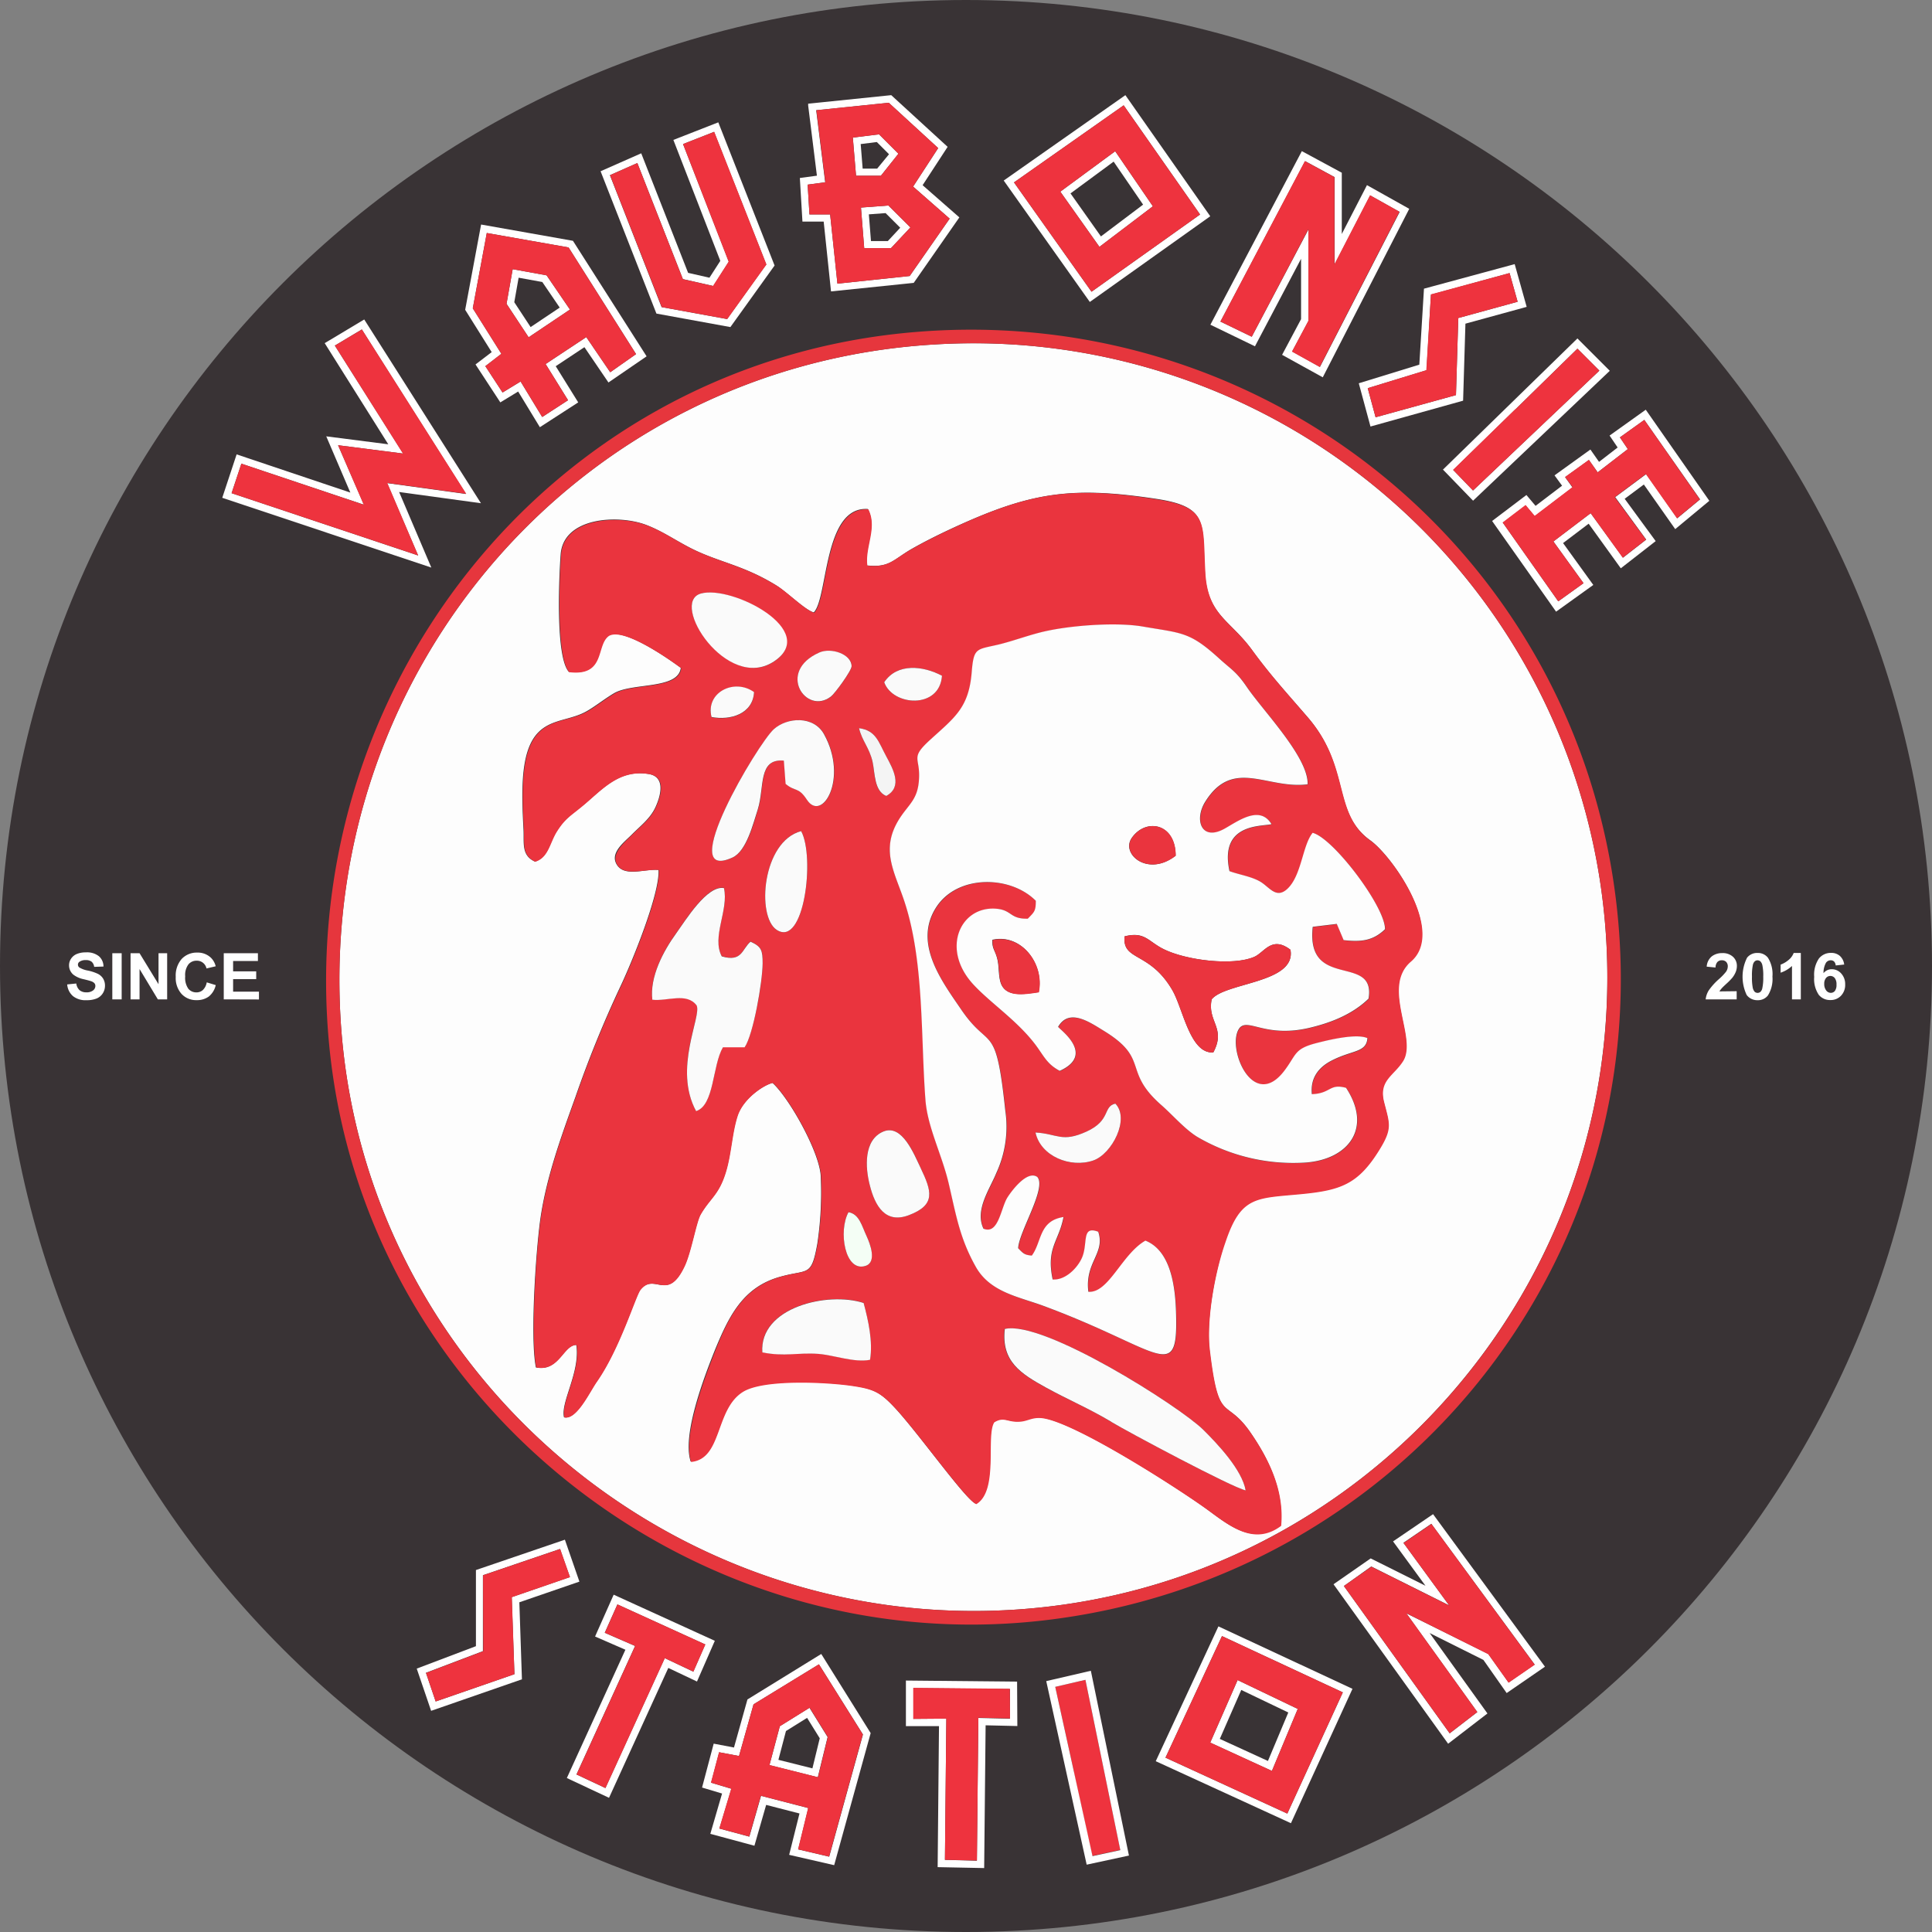 <svg xmlns="http://www.w3.org/2000/svg" viewBox="0 0 373.79 373.79"><rect x="0" y="0" width="373.79" height="373.79" fill="#808080" stroke="none"/><defs><style>.cls-1{fill:#393335;}.cls-1,.cls-10,.cls-2,.cls-3,.cls-4,.cls-5,.cls-6,.cls-7,.cls-9{fill-rule:evenodd;}.cls-2{fill:#fdfdfd;}.cls-3{fill:#ea343e;}.cls-4{fill:#e6363d;}.cls-5{fill:#fafafa;}.cls-6{fill:#f4fef5;}.cls-7{fill:#f4f4f4;}.cls-8,.cls-9{fill:#fff;}.cls-10{fill:#ee333e;}</style></defs><title>Waubonsie</title><g id="Layer_2" data-name="Layer 2"><g id="Waubonsie"><path class="cls-1" d="M186.9,0C290.12,0,373.79,83.68,373.79,186.9S290.12,373.79,186.9,373.79,0,290.12,0,186.9,83.68,0,186.9,0Z"/><path class="cls-2" d="M167.82,109.4c4.14.43,4.91-1,8.22-3,2.48-1.44,5.29-2.84,7.9-4.06C199.1,95.3,207,94,223.56,96.49c10.41,1.55,9,4.67,9.56,14.28.48,8.21,4.8,9.1,9.06,14.92,3.63,5,6.9,8.52,10.83,13.09,8.34,9.72,4.63,18.43,12.07,23.78,4.24,3,14.55,17.62,7.81,23.39-5.77,5,1.33,14.77-1.52,19.27-1.81,2.85-4.72,3.69-3.67,7.9s1.67,5.07-.87,9.19c-4.16,6.77-7.56,7.9-15.29,8.64-8.63.82-11.55.38-14.55,9.34-1.91,5.7-3.65,14.91-3,20.82,1.74,14.7,3.06,9,7.9,16,3.68,5.34,6.52,11.4,5.89,18-5.18,3.87-9.81.17-14-2.92-5.39-4-26.7-17.72-32.64-17.94-1.82-.07-2.54.68-4.25.73-2.1.06-2.78-1-4.61.11-1.68,2.57.91,13.19-3.47,15.82-1.86-.52-11.39-14.05-15.94-18.82-2.66-2.81-4-3.41-7.84-4-4.86-.75-17.38-1.42-21.41,1.13-5.37,3.4-3.89,12.93-10,13.53-1.68-5.2,2.65-16.42,4.69-21.54C141,254.72,143.69,249,151,247c5.37-1.5,5.95.13,7.13-6.38a66.58,66.58,0,0,0,.66-12.94c-.08-4.46-6-15.14-9.34-18.17-1.76.43-5.7,3.07-6.79,6.39s-1.18,7.28-2.26,10.83c-1.35,4.48-3.06,5.07-4.89,8.25-.84,1.46-1.8,7.26-3.1,10-3.34,7.07-5.76,1.09-8.54,4.57-.93,1.15-3.94,11.32-8.44,17.77-1.42,2-3.93,7.46-6.31,6.89-.7-2.94,3.17-8.73,2.38-14-2.56,0-3.34,5.23-7.82,4.35-1.16-5.71,0-22.63.88-28.86,1.2-8.15,4-15.75,6.76-23.44A219.24,219.24,0,0,1,120,190.91c2.2-4.61,7.69-18,7.4-22.6-2.53-.26-6.43,1.41-8-.92s1.4-4.48,2.83-5.92c1.59-1.61,3.5-3.05,4.51-5.15s2.18-6-1.23-6.57c-5.91-1-9.21,3.23-13,6.29-2.19,1.79-3.23,2.29-4.83,4.82-1.39,2.2-1.62,5-4.18,5.84-2.67-1.2-2.09-3.58-2.22-6.22-.15-2.93-.3-5.92-.17-8.84.57-13.72,7.27-11.16,12.32-14,1.67-.93,3.55-2.45,5.37-3.52,3.57-2.09,12.43-.69,12.91-4.91,0,0-10.79-8.16-14-6.23-2.53,1.8-.56,7.84-7.66,7-2.62-2.9-1.9-18.39-1.58-22.73.55-7.2,11.11-7.75,16.52-5.71,3,1.15,5.32,2.76,8.14,4.24,5.63,3,10.42,3.36,17.15,7.53,2,1.27,5.54,4.76,7.16,5.17,2.78-2.8,1.84-20.61,10.47-20,1.83,3.57-.69,7.33-.18,10.89Zm12.86-42.75C112.57,70.77,61.87,129.16,65.89,197.1c4,67.45,63.28,118.65,130.41,114.33C263.7,307.1,315,248.72,310.73,181.27a122.63,122.63,0,0,0-130-114.62Z"/><path class="cls-3" d="M147.48,261.65c-.63-8.72,12.65-11.86,19.6-9.59.91,3.42,1.82,7.5,1.24,11-3.1.58-6.84-.89-10-1.15-4.07-.34-6.52.59-10.85-.29Zm46.91-4.53c7.44-1.81,33.93,15.06,38.41,19.51,2.8,2.78,7.48,7.71,8.19,11.72-2.59-.56-22.61-11.23-26-13.25-4.4-2.67-8.27-4.23-12.64-6.63-4.88-2.69-8.72-5.05-8-11.35Zm-30.23-22.59c2.1.34,2.59,2.69,3.5,4.62.68,1.46,2,5-.19,5.76-4,1.32-5.29-6.76-3.31-10.38Zm6.75-15.61c3.64-1.52,6,4.45,7.22,7.08,2.11,4.43,3,7.1-2.28,9.1-4.59,1.74-6.55-1.84-7.57-5.8-.88-3.4-1.23-8.77,2.63-10.38Zm29.43.19c4.29.24,5.08,2,9.87-.18s3.12-4.84,5.58-5.41c2.86,2.94-.65,9.75-4.27,11-4.41,1.52-10.14-.81-11.18-5.41Zm-74.13-25.69c-.53-4.48,2.12-9.44,4.66-12.95,1.78-2.47,5.94-9.28,9.2-8.69,1,4.27-2.46,9.4-.43,13.21,4,1.2,3.89-1.41,5.57-2.84,2.14,1,2.36,1.7,2.34,4.21,0,3.63-1.81,13.8-3.48,16.22l-4.2,0c-2.08,3.61-1.64,11.22-5.19,12.35-4.47-8.17,1.09-18.35.1-20.44-1.92-2.59-5.72-.76-8.57-1.11ZM155,160.8c2.71,5,.6,22.67-4.76,19.08-3.9-2.61-2.78-17.07,4.76-19.08Zm66.61,79.25c5.51,2.15,5.92,10.53,6,15.36.16,12.13-3.6,5.46-25.63-2.7-4.9-1.82-10.41-2.69-13.18-7.64-3.09-5.53-3.78-10-5.19-16-1.29-5.56-4.11-10.93-4.51-16.2-.91-12.19-.21-26.61-4-38.2-1.91-5.89-5-10.27-.9-16.44,1.69-2.56,3.28-3.49,3.61-6.91.48-4.85-1.92-4.38,2.18-8.13,4.82-4.39,7.5-6.21,8.06-13.12.39-4.79.91-4.29,5.16-5.32,2.65-.64,5.37-1.65,8.07-2.34,5.25-1.35,14.6-2.06,19.87-1.15,7.57,1.31,9,1,14.72,6.13,2.41,2.2,3.36,2.55,5.34,5.47,3.2,4.73,12,13.68,11.83,18.92-7.79,1-14.42-5.24-19.81,3.37-2.17,3.48-.78,7.69,3.68,5.25,2.55-1.4,6.86-4.72,9.14-.91-1.93.49-10.13-.22-8.13,9.09,1.84.69,4.42,1.11,6,2.06s3,3.29,5.09,1.47c2.89-2.52,3.07-8.5,5-10.94,4,1,14,14.35,14,18.65-2.37,2.28-4.69,2.47-8,2.11l-1.33-3.14-4.65.56c-1.36,12.41,12.26,5.08,10.8,13.9-3,2.93-7,4.56-11.12,5.57-8.66,2.15-12.06-1.83-13.8.05-2.79,3.5,2.51,16.47,8.67,8.27,2.37-3.15,1.83-4.19,6.27-5.32,2.39-.61,7.63-1.87,9.76-.93-.21,2.8-2.86,2.31-6.81,4.28-2.67,1.33-4.26,3.46-3.94,6.56,3.74-.13,3.35-2.12,6.62-1.22,5.12,7.79.48,13.88-7.93,14.46a36.76,36.76,0,0,1-20.9-5c-2.43-1.52-4.72-4.21-6.95-6.16-7.55-6.65-2.16-8.86-11.12-14.35-2.68-1.64-6.68-4.45-8.81-.76.22.47,7.29,5.35.31,8.52-2.15-1.16-2.87-2.46-4.18-4.34-3.54-5.08-9.14-8.65-12.61-12.45-6.23-6.84-2.43-15.1,4.46-14.58,3.16.24,2.61,2,6.15,1.93,1.28-1.31,1.58-1.42,1.55-3.46-4.94-5-15.18-5.09-19.27,1.25-4.49,7,1.09,14.3,4.85,19.81,5.57,8.18,6.68,2.05,8.52,19.56a21.26,21.26,0,0,1-1.72,12c-1.33,3.25-4.22,7.22-2.51,10.81,2.91,1.2,3.34-3.93,4.62-6,1-1.58,3.9-5.39,5.8-4,1.88,2.09-3.59,10.65-3.7,13.79,1,1,1.22,1.3,2.64,1.42,2-2.65,1.33-6.72,6.13-7.46-.9,4.74-3.39,5.93-2.1,12.08,2.29.22,4.46-1.9,5.49-3.82,1.54-2.86-.14-6.72,3.33-5.41,1.4,4.21-2.63,5.89-1.91,11.61,3.94.33,6.5-7.26,11-9.87Zm-69.95-92.89c-5-.43-3.67,5.14-5,9.4-.87,2.78-2.18,8.12-4.91,9.35-11.3,5.11,4.85-22,8-24.83,2.59-2.33,7.71-2.66,9.73,1,4.73,8.57-.4,17.14-3.33,12.64-1.66-2.54-2.25-1.48-4.12-3.06l-.34-4.5ZM171.46,154c-2.35-.95-2.17-4.39-2.65-6.61-.6-2.75-2-4-2.62-6.51,3.31.42,3.78,2.71,5.26,5.44,1.32,2.44,3.29,5.89,0,7.68Zm-33.8-15.23c-1.2-4.75,4.4-7.56,8.23-4.82-.22,4.23-4.57,5.52-8.23,4.82ZM171.07,132c2.52-3.79,7.56-3.19,11.18-1.26-.45,6.51-9.52,5.89-11.18,1.26Zm-12.57-5.73c2.29-1,6.22.26,6.27,2.64,0,.88-3.23,5.27-4,5.87-4.78,3.69-10.58-4.81-2.26-8.51Zm-22.92-11.41c6-1.71,23,7.3,14.13,13.15s-20.25-11.39-14.13-13.15Zm-34.22,45.64c.13,2.64-.45,5,2.22,6.22,2.56-.81,2.79-3.64,4.18-5.84,1.6-2.53,2.64-3,4.83-4.82,3.76-3.06,7.06-7.27,13-6.29,3.41.57,2.28,4.38,1.23,6.57s-2.92,3.54-4.51,5.15c-1.43,1.44-4.29,3.73-2.83,5.92s5.46.66,8,.92c.29,4.63-5.2,18-7.4,22.6a219.24,219.24,0,0,0-8.69,21.34c-2.76,7.69-5.56,15.29-6.76,23.44-.91,6.23-2,23.15-.88,28.86,4.48.88,5.26-4.39,7.82-4.35.79,5.25-3.08,11-2.38,14,2.38.57,4.89-4.85,6.31-6.89,4.5-6.45,7.51-16.62,8.44-17.77,2.78-3.48,5.2,2.5,8.54-4.57,1.3-2.76,2.26-8.56,3.1-10,1.83-3.18,3.54-3.77,4.89-8.25,1.08-3.55,1.18-7.5,2.26-10.83s5-6,6.79-6.39c3.31,3,9.26,13.71,9.34,18.17a66.58,66.58,0,0,1-.66,12.94c-1.18,6.51-1.76,4.88-7.13,6.38-7.34,2.06-10.07,7.77-12.67,14.3-2,5.12-6.37,16.34-4.69,21.54,6.08-.6,4.6-10.13,10-13.53,4-2.55,16.55-1.88,21.41-1.13,3.86.59,5.18,1.19,7.84,4,4.55,4.77,14.08,18.3,15.94,18.82,4.38-2.63,1.79-13.25,3.47-15.82,1.83-1.13,2.51-.05,4.61-.11,1.71,0,2.43-.8,4.25-.73,5.94.22,27.25,14,32.64,17.94,4.22,3.09,8.85,6.79,14,2.92.63-6.62-2.21-12.68-5.89-18-4.84-7.05-6.16-1.32-7.9-16-.7-5.91,1-15.12,3-20.82,3-9,5.92-8.52,14.55-9.34,7.73-.74,11.13-1.87,15.29-8.64,2.54-4.12,1.93-5,.87-9.19s1.86-5.05,3.67-7.9c2.85-4.5-4.25-14.32,1.52-19.27,6.74-5.77-3.57-20.35-7.81-23.39-7.44-5.35-3.73-14.06-12.07-23.78-3.93-4.57-7.2-8.12-10.83-13.09-4.26-5.82-8.58-6.71-9.06-14.92-.56-9.61.85-12.73-9.56-14.28C207,94,199.1,95.3,183.94,102.38c-2.61,1.22-5.42,2.62-7.9,4.06-3.31,1.93-4.08,3.39-8.22,3-.51-3.56,2-7.32.18-10.89-8.63-.6-7.69,17.21-10.47,20-1.62-.41-5.11-3.9-7.16-5.17-6.73-4.17-11.52-4.58-17.15-7.53-2.82-1.48-5.09-3.09-8.14-4.24-5.41-2-16-1.49-16.52,5.71-.32,4.34-1,19.83,1.58,22.73,7.1.84,5.13-5.2,7.66-7,3.2-1.93,14,6.23,14,6.23-.48,4.22-9.34,2.82-12.91,4.91-1.82,1.07-3.7,2.59-5.37,3.52-5.05,2.8-11.75.24-12.32,14-.13,2.92,0,5.91.17,8.84Z"/><path class="cls-2" d="M234.43,193.34c-.92,4.32,2.85,5.54.31,10.28-4.53.29-5.84-8.48-7.93-12.06-4.4-7.56-9.72-5.57-9.23-10.4,3.92-1,4.57,1,7.53,2.46,4.34,2.18,13.54,3.31,17.61,1.48,1.92-.87,3.34-4.1,6.95-1.35,1.16,6.48-12.55,6.28-15.24,9.59ZM192,181.82c5.49-1.25,10.1,4.54,8.95,10.13-2.8.41-6.66,1.15-7.45-2.17-.36-1.48-.19-2.92-.6-4.45s-1-1.83-.9-3.51Zm35.45-16.26c-5.37,4.17-10.62-.31-8.51-3.41,2.65-3.9,8.48-3,8.51,3.41Zm-5.88,74.49c-4.53,2.61-7.09,10.2-11,9.87-.72-5.72,3.31-7.4,1.91-11.61-3.47-1.31-1.79,2.55-3.33,5.41-1,1.92-3.2,4-5.49,3.82-1.29-6.15,1.2-7.34,2.1-12.08-4.8.74-4.16,4.81-6.13,7.46-1.42-.12-1.65-.4-2.64-1.42.11-3.14,5.58-11.7,3.7-13.79-1.9-1.34-4.83,2.47-5.8,4-1.28,2.09-1.71,7.22-4.62,6-1.71-3.59,1.18-7.56,2.51-10.81a21.26,21.26,0,0,0,1.72-12c-1.84-17.51-2.95-11.38-8.52-19.56-3.76-5.51-9.34-12.85-4.85-19.81,4.09-6.34,14.33-6.22,19.27-1.25,0,2-.27,2.15-1.55,3.46-3.54.08-3-1.69-6.15-1.93-6.89-.52-10.69,7.74-4.46,14.58,3.47,3.8,9.07,7.37,12.61,12.45,1.31,1.88,2,3.18,4.18,4.34,7-3.17-.09-8.05-.31-8.52,2.13-3.69,6.13-.88,8.81.76,9,5.49,3.57,7.7,11.12,14.35,2.23,1.95,4.52,4.64,6.95,6.16a36.76,36.76,0,0,0,20.9,5c8.41-.58,13.05-6.67,7.93-14.46-3.27-.9-2.88,1.09-6.62,1.22-.32-3.1,1.27-5.23,3.94-6.56,3.95-2,6.6-1.48,6.81-4.28-2.13-.94-7.37.32-9.76.93-4.44,1.13-3.9,2.17-6.27,5.32-6.16,8.2-11.46-4.77-8.67-8.27,1.74-1.88,5.14,2.1,13.8-.05,4.11-1,8.11-2.64,11.12-5.57,1.46-8.82-12.16-1.49-10.8-13.9l4.65-.56,1.33,3.14c3.32.36,5.64.17,8-2.11.08-4.3-10-17.65-14-18.65-2,2.44-2.13,8.42-5,10.94-2.1,1.82-3.37-.44-5.09-1.47s-4.16-1.37-6-2.06c-2-9.31,6.2-8.6,8.13-9.09-2.28-3.81-6.59-.49-9.14.91-4.46,2.44-5.85-1.77-3.68-5.25,5.39-8.61,12-2.36,19.81-3.37.17-5.24-8.63-14.19-11.83-18.92-2-2.92-2.93-3.27-5.34-5.47-5.69-5.16-7.15-4.82-14.72-6.13-5.27-.91-14.62-.2-19.87,1.15-2.7.69-5.42,1.7-8.07,2.34-4.25,1-4.77.53-5.16,5.32-.56,6.91-3.24,8.73-8.06,13.12-4.1,3.75-1.7,3.28-2.18,8.13-.33,3.42-1.92,4.35-3.61,6.91-4.05,6.17-1,10.55.9,16.44,3.77,11.59,3.07,26,4,38.2.4,5.27,3.22,10.64,4.51,16.2,1.41,6,2.1,10.48,5.19,16,2.77,5,8.28,5.82,13.18,7.64,22,8.16,25.79,14.83,25.63,2.7-.06-4.83-.47-13.21-6-15.36Z"/><path class="cls-4" d="M180.68,66.65A122.63,122.63,0,0,1,310.73,181.27c4.31,67.45-47,125.83-114.43,130.16C129.17,315.75,69.88,264.55,65.89,197.1c-4-67.94,46.68-126.33,114.79-130.45Zm-6.1-2.18C105.51,71.57,57,134,63.71,202.4s69.91,118.88,138,111.13c68.68-7.81,118.67-68.72,111.12-137.84S243.82,57.35,174.58,64.47Z"/><path class="cls-5" d="M126.21,193.42c2.85.35,6.65-1.48,8.57,1.11,1,2.09-4.57,12.27-.1,20.44,3.55-1.13,3.11-8.74,5.19-12.35l4.2,0c1.67-2.42,3.45-12.59,3.48-16.22,0-2.51-.2-3.25-2.34-4.21-1.68,1.43-1.6,4-5.57,2.84-2-3.81,1.39-8.94.43-13.21-3.26-.59-7.42,6.22-9.2,8.69-2.54,3.51-5.19,8.47-4.66,12.95Z"/><path class="cls-5" d="M215,275.1c3.34,2,23.36,12.69,26,13.25-.71-4-5.39-8.94-8.19-11.72-4.48-4.45-31-21.32-38.41-19.51-.71,6.3,3.13,8.66,8,11.35,4.37,2.4,8.24,4,12.64,6.63Z"/><path class="cls-5" d="M151.65,147.16l.34,4.5c1.87,1.58,2.46.52,4.12,3.06,2.93,4.5,8.06-4.07,3.33-12.64-2-3.66-7.14-3.33-9.73-1-3.11,2.8-19.26,29.94-8,24.83,2.73-1.23,4-6.57,4.91-9.35,1.32-4.26,0-9.83,5-9.4Z"/><path class="cls-3" d="M234.74,203.62c2.54-4.74-1.23-6-.31-10.28,2.69-3.31,16.4-3.11,15.24-9.59-3.61-2.75-5,.48-6.95,1.35-4.07,1.83-13.27.7-17.61-1.48-3-1.48-3.61-3.42-7.53-2.46-.49,4.83,4.83,2.84,9.23,10.4,2.09,3.58,3.4,12.35,7.93,12.06Z"/><path class="cls-5" d="M147.48,261.65c4.33.88,6.78,0,10.85.29,3.15.26,6.89,1.73,10,1.15.58-3.53-.33-7.61-1.24-11-7-2.27-20.23.87-19.6,9.59Z"/><path class="cls-5" d="M135.58,114.84c-6.12,1.76,5.09,19.08,14.13,13.15s-8.12-14.86-14.13-13.15Z"/><path class="cls-5" d="M170.91,218.92c-3.86,1.61-3.51,7-2.63,10.38,1,4,3,7.54,7.57,5.8,5.28-2,4.39-4.67,2.28-9.1-1.26-2.63-3.58-8.6-7.22-7.08Z"/><path class="cls-5" d="M155,160.8c-7.54,2-8.66,16.47-4.76,19.08,5.36,3.59,7.47-14.12,4.76-19.08Z"/><path class="cls-5" d="M200.34,219.11c1,4.6,6.77,6.93,11.18,5.41,3.62-1.25,7.13-8.06,4.27-11-2.46.57-.79,3.23-5.58,5.41s-5.58.42-9.87.18Z"/><path class="cls-5" d="M158.5,126.25c-8.32,3.7-2.52,12.2,2.26,8.51.78-.6,4-5,4-5.87-.05-2.38-4-3.66-6.27-2.64Z"/><path class="cls-3" d="M201,192c1.15-5.59-3.46-11.38-8.95-10.13-.06,1.68.48,2,.9,3.51s.24,3,.6,4.45c.79,3.32,4.65,2.58,7.45,2.17Z"/><path class="cls-5" d="M171.07,132c1.66,4.63,10.73,5.25,11.18-1.26-3.62-1.93-8.66-2.53-11.18,1.26Z"/><path class="cls-3" d="M227.48,165.56c0-6.38-5.86-7.31-8.51-3.41-2.11,3.1,3.14,7.58,8.51,3.41Z"/><path class="cls-6" d="M164.16,234.53c-2,3.62-.71,11.7,3.31,10.38,2.23-.73.87-4.3.19-5.76-.91-1.93-1.4-4.28-3.5-4.62Z"/><path class="cls-7" d="M171.46,154c3.28-1.79,1.31-5.24,0-7.68-1.48-2.73-1.95-5-5.26-5.44.58,2.48,2,3.76,2.62,6.51.48,2.22.3,5.66,2.65,6.61Z"/><path class="cls-5" d="M137.66,138.72c3.66.7,8-.59,8.23-4.82-3.83-2.74-9.43.07-8.23,4.82Z"/><path class="cls-8" d="M336,191.77v1.58h-6a4.14,4.14,0,0,1,.58-1.71,12.09,12.09,0,0,1,1.92-2.15,11,11,0,0,0,1.42-1.46,1.85,1.85,0,0,0,.36-1.05,1.22,1.22,0,0,0-.31-.88,1.14,1.14,0,0,0-.85-.31,1.11,1.11,0,0,0-.85.33,1.63,1.63,0,0,0-.36,1.07l-1.71-.17a2.8,2.8,0,0,1,1-2,3.23,3.23,0,0,1,2-.62,2.91,2.91,0,0,1,2.08.71,2.34,2.34,0,0,1,.76,1.78,3.14,3.14,0,0,1-.22,1.15,4.55,4.55,0,0,1-.68,1.15,12.68,12.68,0,0,1-1.13,1.14c-.54.5-.88.83-1,1a2.92,2.92,0,0,0-.35.48Zm4.05-7.4a2.45,2.45,0,0,1,2,.93,5.93,5.93,0,0,1,.87,3.64,6,6,0,0,1-.88,3.66,2.43,2.43,0,0,1-2,.91,2.54,2.54,0,0,1-2.1-1,8.22,8.22,0,0,1,.07-7.22,2.46,2.46,0,0,1,2-.92Zm0,1.42a.85.85,0,0,0-.55.2,1.35,1.35,0,0,0-.37.71,9.77,9.77,0,0,0-.17,2.24,10.27,10.27,0,0,0,.15,2.17,1.74,1.74,0,0,0,.39.79.86.86,0,0,0,1.09,0,1.28,1.28,0,0,0,.37-.71,9.57,9.57,0,0,0,.18-2.24,9.4,9.4,0,0,0-.16-2.16,1.52,1.52,0,0,0-.39-.79.84.84,0,0,0-.54-.2Zm8.41,7.56H346.7v-6.46a6,6,0,0,1-2.2,1.3v-1.56a5,5,0,0,0,1.45-.83,3.27,3.27,0,0,0,1.08-1.43h1.38v9Zm8.36-6.74-1.66.18a1.24,1.24,0,0,0-.31-.76.92.92,0,0,0-.66-.24,1.11,1.11,0,0,0-.92.49,4,4,0,0,0-.47,2,2,2,0,0,1,1.59-.76,2.41,2.41,0,0,1,1.83.82,3,3,0,0,1,.77,2.11,3,3,0,0,1-.81,2.2,2.72,2.72,0,0,1-2.06.83,2.78,2.78,0,0,1-2.23-1A5.42,5.42,0,0,1,351,189a5.56,5.56,0,0,1,.91-3.55,2.92,2.92,0,0,1,2.36-1.09,2.48,2.48,0,0,1,1.68.57,2.66,2.66,0,0,1,.85,1.67Zm-3.88,3.73a2,2,0,0,0,.39,1.3,1.13,1.13,0,0,0,.88.45,1,1,0,0,0,.79-.37,1.9,1.9,0,0,0,.31-1.22,1.94,1.94,0,0,0-.34-1.28,1.09,1.09,0,0,0-1.69,0,1.72,1.72,0,0,0-.34,1.14Z"/><path class="cls-8" d="M13,190.46l1.76-.18a2.09,2.09,0,0,0,.64,1.3,2,2,0,0,0,1.3.41,2,2,0,0,0,1.31-.37,1.09,1.09,0,0,0,.44-.86.79.79,0,0,0-.19-.54,1.46,1.46,0,0,0-.64-.38q-.32-.12-1.44-.39a4.9,4.9,0,0,1-2-.89,2.35,2.35,0,0,1-.82-1.8,2.27,2.27,0,0,1,.39-1.28,2.45,2.45,0,0,1,1.11-.91,4.38,4.38,0,0,1,1.75-.31,3.68,3.68,0,0,1,2.52.74,2.61,2.61,0,0,1,.89,2l-1.8.06a1.56,1.56,0,0,0-.5-1,1.79,1.79,0,0,0-1.13-.31,2,2,0,0,0-1.22.33.66.66,0,0,0-.29.56.68.68,0,0,0,.27.54,4.83,4.83,0,0,0,1.66.6,8.52,8.52,0,0,1,1.94.64,2.53,2.53,0,0,1,1,.91,2.63,2.63,0,0,1,.36,1.42,2.69,2.69,0,0,1-.43,1.44,2.55,2.55,0,0,1-1.21,1,5,5,0,0,1-1.94.32,3.86,3.86,0,0,1-2.6-.78A3.33,3.33,0,0,1,13,190.46Zm8.73,2.89v-8.93h1.81v8.93Zm3.53,0v-8.93H27l3.67,6v-6h1.67v8.93h-1.8L27,187.48v5.87ZM40,190.06l1.74.53a3.94,3.94,0,0,1-1.33,2.2,3.87,3.87,0,0,1-2.38.71,3.81,3.81,0,0,1-2.92-1.22A4.61,4.61,0,0,1,34,189a4.89,4.89,0,0,1,1.15-3.47,4,4,0,0,1,3-1.23,3.69,3.69,0,0,1,2.66,1,3.45,3.45,0,0,1,.92,1.65l-1.78.42a1.88,1.88,0,0,0-1.89-1.5,2,2,0,0,0-1.61.72,3.42,3.42,0,0,0-.62,2.3,3.7,3.7,0,0,0,.61,2.41A2,2,0,0,0,38,192a1.82,1.82,0,0,0,1.24-.45,2.67,2.67,0,0,0,.75-1.44Zm3.29,3.29v-8.93H49.9v1.51H45.1v2h4.47v1.51H45.1v2.42h5v1.51Z"/><path class="cls-9" d="M43,96.31l2.78-8.4,22,7.39L63.12,84.42l12,1.54L62.82,66.39l7.65-4.58L93.05,97.36,77.22,95.19l6.23,14.62L43,96.31Zm1.79-.9,36.1,12.06-6-14,15.27,2.1L70,63.74l-5.22,3.12L78,87.75,65.41,86.14l5,11.51L46.7,89.71l-1.89,5.7Z"/><path class="cls-9" d="M98,58.78l1.19-6.7,6.56,1.19,4.52,6.62-8,5.37L98,58.78Zm1.5-.31.84-4.74,4.58.83,3.37,4.95-5.63,3.77-3.16-4.81Zm-4.38,9.64L90,59.94l3.08-16.5,17.77,3.15,14.25,22.35L117.72,74l-4.65-6.83-5.55,3.68,4.35,7-7.42,4.8-4.2-6.9-3.45,2.1L92,70.51l3.15-2.4ZM93.9,70.84l3.33,5.1,3.49-2.13,4.18,6.87,5-3.25-4.34-7,7.87-5.21,4.63,6.8,5-3.51L110,47.87,94.18,45.08,91.47,59.65,97,68.45,93.9,70.84Z"/><path class="cls-9" d="M118,33.89l10,25.53,12.67,2.31,7.58-10.56-10.1-25.66-6,2.36L141,50.63l-3,4.7L132.12,54l-8.81-22.46L118,33.89Zm-1.82-.75,7.88-3.48,9.07,23.13,4.13.94,2.1-3.26-9.08-23.4,8.69-3.4,10.89,27.7-8.55,11.91L127,60.67l-10.8-27.53Z"/><path class="cls-9" d="M157.91,21.32l1.74,13.94-3.39.46.35,5.77,4,0,1.41,13.39L176,53.4l7.73-11.1-7.07-6.2,4.85-7.45-9.56-8.77-14,1.44Zm-1.53-1.26,16.05-1.65,10.91,10-4.84,7.42,7.11,6.23-8.83,12.67-16,1.65-1.42-13.51-4.11,0-.5-8.43,3.3-.45-1.69-13.57v-.41Zm10.19,20.1,5.31-.4L176.14,44l-3.75,4H167.2l-.63-7.9Zm1.53,1.31.41,5.17h3.26l2.4-2.58-2.83-2.83-3.24.24ZM165,26.62l5.07-.63,3.75,3.75L170.43,34h-4.81L165,26.62Zm1.52,1.24.38,4.76h2.81L172,29.84l-2.36-2.36-3,.38Z"/><path class="cls-9" d="M234.17,62.84l17.7-33.6,7.73,4.18V45.27l4.87-9.45,8.18,4.58L255.92,73l-7.87-4.35,3.67-6.9V50.07L242.8,67l-8.63-4.18Zm1.94-.63,6.07,2.94,11-20.81V62.05L250,68l5.37,3,15.43-30-5.7-3.19-6.88,13.33V34.27l-5.72-3.1-16.35,31Z"/><path class="cls-9" d="M264.62,75.1l1.52,5.63,15.55-4.29.45-14.91,11.48-3.15-1.56-5.55L276.85,57,276,71.62,264.62,75.1Zm-1.72-.95,11.7-3.6.9-14.7,17.55-4.75,2.32,8.27-11.85,3.25-.45,14.9-17.92,5-2.25-8.32Z"/><path class="cls-9" d="M290.72,101.07l10.76,15.27,4.89-3.51-5.83-8.07,7.21-5.47L314,107.9l4.5-3.5-6-8.22,6-4.46,6,8.56,4.42-3.66L318.13,81.24l-4.72,3.38,1.53,2.27-5.83,4.49L307.41,89l-4.61,3.32,1.44,2-7.32,5.56-1.76-2.09-4.44,3.37Zm-2-.3,6.6-5,1.77,2.1,5.13-3.9-1.46-2,6.94-5,1.67,2.39,3.6-2.78-1.56-2.31,7-5,12.3,17.62-6.6,5.48-6.07-8.63-3.71,2.76,6,8.19-6.75,5.26-6.22-8.63-4.95,3.75,5.85,8.1-7.2,5.17-12.38-17.55Z"/><polygon class="cls-10" points="44.81 95.42 80.91 107.47 74.94 93.44 90.21 95.54 70.02 63.74 64.79 66.86 77.96 87.75 65.41 86.14 70.37 97.65 46.7 89.71 44.81 95.42 44.81 95.42"/><path class="cls-10" d="M93.9,70.84l3.33,5.1,3.49-2.13,4.18,6.87,5-3.25-4.34-7,7.87-5.21,4.63,6.8,5-3.51L110,47.87,94.18,45.08,91.47,59.65,97,68.45,93.9,70.84Zm8.39-5.58L98,58.78l1.19-6.7,6.56,1.19,4.52,6.62-8,5.37Z"/><polygon class="cls-10" points="118.03 33.89 128.04 59.42 140.71 61.73 148.29 51.17 138.19 25.51 132.15 27.87 140.97 50.63 137.94 55.33 132.12 54.01 123.31 31.55 118.03 33.89 118.03 33.89"/><path class="cls-10" d="M156.26,35.72l.35,5.77,4,0,1.41,13.39L176,53.4l7.73-11.1-7.07-6.2,4.85-7.45-9.56-8.77-14,1.44,1.74,13.94-3.39.46Zm10.31,4.44,5.31-.4L176.14,44l-3.75,4H167.2l-.63-7.9ZM165.62,34,165,26.62l5.07-.63,3.75,3.75L170.43,34Z"/><path class="cls-9" d="M205.14,37.08l10.62-7.82,7.29,10.65-10.34,7.85-7.57-10.68Zm2,.32,8.32-6.13,5.7,8.32L213,45.74,207.1,37.4Z"/><path class="cls-9" d="M196.18,35.29l15,21.15,21-14.94L217.4,20.38,196.18,35.29Zm-2-.35,23.55-16.53,16.42,23.43L210.85,58.42,194.2,34.94Z"/><path class="cls-10" d="M196.18,35.29l15,21.15,21-14.94L217.4,20.38,196.18,35.29Zm16.53,12.47-7.57-10.68,10.62-7.82,7.29,10.65-10.34,7.85Z"/><polygon class="cls-10" points="252.46 31.17 236.11 62.21 242.18 65.15 253.14 44.34 253.14 62.05 249.96 68.03 255.33 71 270.76 40.97 265.06 37.78 258.18 51.11 258.18 34.27 252.46 31.17 252.46 31.17"/><polygon class="cls-10" points="276.85 56.95 275.95 71.62 264.62 75.1 266.14 80.73 281.69 76.44 282.14 61.53 293.62 58.38 292.06 52.83 276.85 56.95 276.85 56.95"/><path class="cls-9" d="M281.13,90.9l3.86,4,24.44-23.19-4.24-4.25-12,11.74-8.83,8.61-3.19,3.11Zm-2,0c.43-.43,26.06-25.42,26.06-25.42l6.26,6.26L285,96.87l-5.81-6Z"/><path class="cls-9" d="M117,315.9l5.87,2.55-11.34,24.86,5.6,2.63,11.48-25.14,5.53,2.62,2.31-5.26-17-7.75L117,315.9Zm-1.87.73.2-.46,3.4-7.64,19.57,8.92-3.45,7.88-5.55-2.63-11.47,25.13L109.67,344,121,319.18l-5.85-2.55Z"/><path class="cls-9" d="M82.42,323.67l1.87,5.52,15.24-5.28L99,309l11.26-3.88-1.91-5.44-14.92,5.08,0,14.69-11.08,4.21Zm-1.79-.84,11.45-4.34,0-14.73,17.21-5.87L112.1,306l-11.62,4,.5,14.9L83.41,331l-2.78-8.16Z"/><polygon class="cls-10" points="93.46 304.77 93.5 319.46 82.42 323.67 84.29 329.19 99.53 323.91 99.03 309.01 110.29 305.13 108.38 299.69 93.46 304.77 93.46 304.77"/><polygon class="cls-10" points="122.89 318.45 111.55 343.31 117.15 345.94 128.63 320.81 134.16 323.42 136.47 318.16 119.46 310.41 117.02 315.9 122.89 318.45 122.89 318.45"/><path class="cls-9" d="M150.83,334l5.78-3.59,3.51,5.66-1.9,7.78-9.35-2.35,2-7.5Zm1.23.91,4.09-2.55,2.45,3.95-1.42,5.82-6.58-1.65,1.46-5.57ZM142,338.12l2.61-9.32L158.89,320l9.56,15.31-7.06,25.55-8.71-2,2-8-6.45-1.66-2.27,7.9-8.53-2.3L139.7,347l-3.87-1.16,2.25-8.49,3.89.74Zm-2.86.9-1.56,5.89,3.92,1.17-2.31,7.7,5.79,1.56,2.26-7.89,9.14,2.36-1.95,8,6,1.41,6.53-23.64L158.44,322l-12.65,7.74-2.81,10-3.87-.73Z"/><path class="cls-10" d="M139.11,339l-1.56,5.89,3.92,1.17-2.31,7.7,5.79,1.56,2.26-7.89,9.14,2.36-1.95,8,6,1.41,6.53-23.64L158.44,322l-12.65,7.74-2.81,10-3.87-.73Zm9.76,2.49,2-7.5,5.78-3.59,3.51,5.66-1.9,7.78-9.35-2.35Z"/><path class="cls-9" d="M176.69,332.56l6.4-.05-.27,27.32L189,360l.28-27.62,6.12.14,0-5.74-18.68-.18v6ZM175.27,334v-8.86l21.51.21.05,8.59-6.14-.14-.28,27.62-9-.18.26-27.28-6.38,0Z"/><polygon class="cls-10" points="183.09 332.51 182.82 359.83 189.01 359.95 189.29 332.33 195.41 332.47 195.38 326.73 176.69 326.55 176.69 332.56 183.09 332.51 183.09 332.51"/><path class="cls-10" d="M207.72,342.72l2.65,12c.32,1.45.63,2.9.95,4.35l5.43-1.17L210,325l-5.84,1.36,3.61,16.41Z"/><path class="cls-9" d="M211.32,359.12l5.43-1.17L210,325l-5.84,1.36q1.8,8.2,3.61,16.41,1.32,6,2.65,12c.32,1.45.63,2.9.95,4.35Zm-1.07,1.68-7.83-35.55,8.63-2L218.42,359l-8.17,1.76Z"/><path class="cls-9" d="M234.15,337.14l5.29-12.09,11.64,5.58-5,12-11.9-5.46Zm1.85-.71,4.15-9.47,9.1,4.36-3.94,9.38L236,336.43Z"/><path class="cls-9" d="M225.49,340.06l23.57,10.82,10.74-23.45-23.38-10.89-10.93,23.52Zm-1.89.7,12.13-26.1,25.94,12.08-11.91,26-26.16-12Z"/><path class="cls-10" d="M225.49,340.06l23.57,10.82,10.74-23.45-23.38-10.89-10.93,23.52Zm20.56,2.54-11.9-5.46,5.29-12.09,11.64,5.58-5,12Z"/><path class="cls-9" d="M280.17,337.36,258,306.51l7.19-5,10.6,5.29-6.27-8.58,7.74-5.27,21.65,29.51-7.41,5.1L287,321.15l-10.4-5.2,11.18,15.56-7.6,5.85Zm.3-2,5.35-4.12-13.73-19.1L287.94,320l3.93,5.52,5.05-3.48-20-27.23-5.4,3.68,8.85,12.11-15.07-7.53L260,306.85l20.46,28.49Z"/><polygon class="cls-10" points="260.01 306.85 280.47 335.34 285.82 331.23 272.09 312.12 287.94 320.04 291.87 325.56 296.93 322.08 276.95 294.85 271.55 298.53 280.4 310.64 265.33 303.12 260.01 306.85 260.01 306.85"/><polygon class="cls-10" points="296.92 99.8 295.16 97.7 290.72 101.08 301.48 116.34 306.37 112.83 300.54 104.76 307.75 99.29 313.96 107.9 318.46 104.4 312.41 96.19 318.42 91.72 324.45 100.28 328.87 96.62 318.13 81.24 313.41 84.62 314.94 86.89 309.11 91.39 307.41 88.96 302.8 92.28 304.24 94.23 296.92 99.8 296.92 99.8"/><path class="cls-10" d="M293.15,79.18l-8.83,8.61-3.19,3.11,3.86,4,24.44-23.19-4.24-4.25-12,11.74Z"/></g></g></svg>